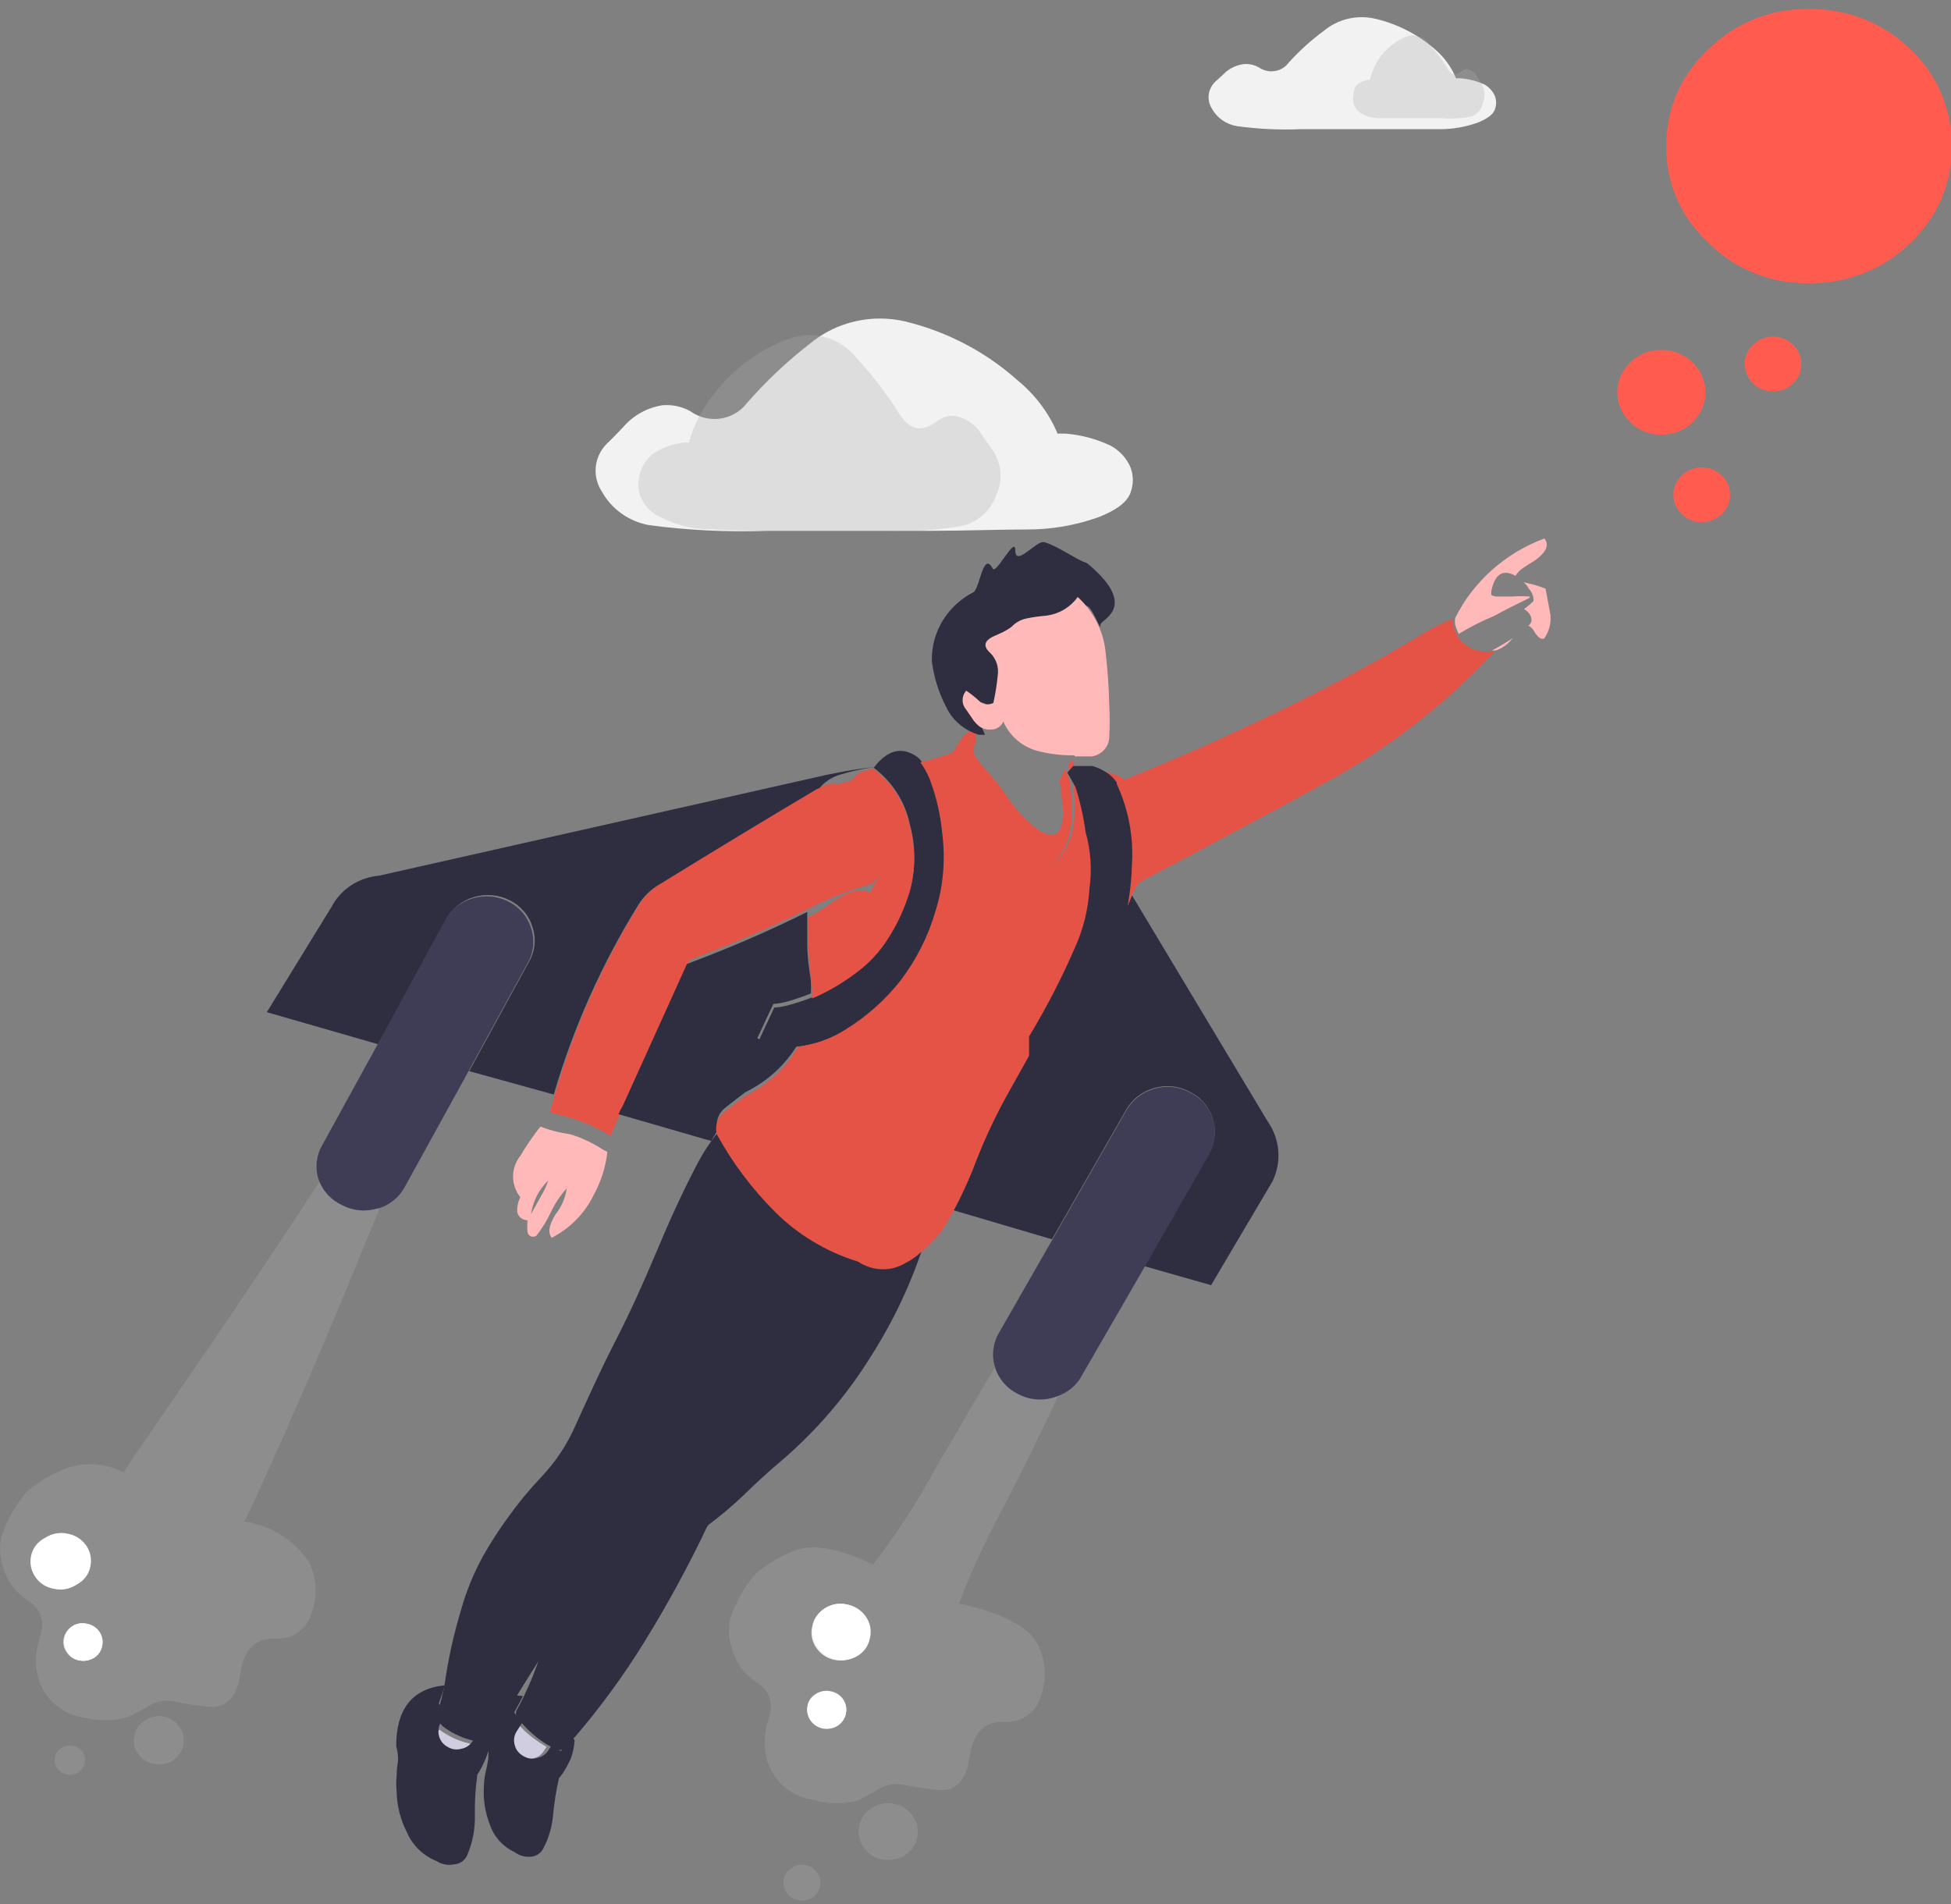 <svg width="125" height="122" viewBox="0 0 125 122" fill="none" xmlns="http://www.w3.org/2000/svg"><rect x="0" y="0" width="125" height="122" fill="#808080" stroke="none"/><g clip-path="url(#clip0_845_3714)"><path fill-rule="evenodd" clip-rule="evenodd" d="M39.117 72.777C38.219 72.228 37.243 71.809 36.219 71.531L35.234 71.293C35.336 70.901 35.452 70.496 35.568 70.104C36.794 65.84 38.607 61.755 40.957 57.957C41.314 57.383 41.812 56.902 42.406 56.557C45.719 54.514 49.046 52.503 52.388 50.526L52.605 50.428C52.965 50.223 53.394 50.163 53.798 50.263C54.203 50.363 54.55 50.613 54.764 50.959C55.057 51.31 55.319 51.685 55.546 52.079C55.836 52.541 56.069 53.034 56.242 53.548C56.242 53.688 56.328 54.122 56.502 54.85C56.577 55.174 56.557 55.512 56.444 55.826C56.332 56.14 56.131 56.417 55.865 56.627C54.602 56.986 53.375 57.455 52.2 58.026L51.866 58.194C49.364 59.43 46.796 60.537 44.173 61.511L40.059 70.621C39.951 70.793 39.854 70.97 39.769 71.153V71.265C39.668 71.489 39.581 71.727 39.479 71.951L39.117 72.777Z" fill="#E55347"/><path fill-rule="evenodd" clip-rule="evenodd" d="M62.297 46.761H62.515C62.53 46.891 62.53 47.022 62.515 47.153C62.529 47.32 62.529 47.489 62.515 47.656C62.283 47.866 62.297 48.16 62.515 48.496C62.732 48.832 62.848 48.958 63.138 49.308L63.355 49.546C63.688 49.895 64.181 50.525 64.804 51.435C65.324 52.18 65.988 52.822 66.76 53.324C67.281 53.59 67.658 53.548 67.89 53.212C68.042 52.847 68.126 52.458 68.136 52.065L67.948 50.427V50.343C67.93 50.248 67.906 50.155 67.875 50.063L68.266 49.238L68.527 50.021C68.651 50.832 68.694 51.652 68.657 52.471C68.65 52.531 68.65 52.592 68.657 52.652C68.588 53.527 68.278 54.367 67.759 55.087C67.078 55.983 66.224 55.969 65.195 55.087C64.953 54.898 64.734 54.682 64.543 54.444C63.442 53.212 62.66 52.261 62.181 51.645C61.656 50.929 61.282 50.121 61.08 49.266C61.009 48.953 60.98 48.634 60.993 48.314C61.225 47.908 61.414 47.614 61.544 47.432C61.72 47.141 61.983 46.907 62.297 46.761Z" fill="#E55347"/><path fill-rule="evenodd" clip-rule="evenodd" d="M35.017 111.933L34.858 112.171C34.779 112.305 34.67 112.42 34.54 112.51C34.41 112.599 34.261 112.66 34.104 112.689C33.955 112.729 33.799 112.738 33.646 112.713C33.494 112.689 33.348 112.633 33.221 112.549C33.084 112.473 32.966 112.37 32.873 112.247C32.781 112.124 32.717 111.984 32.684 111.835C32.647 111.686 32.64 111.531 32.665 111.38C32.69 111.229 32.745 111.083 32.829 110.953L33.163 110.436C33.453 110.77 33.779 111.075 34.133 111.345C34.416 111.557 34.711 111.753 35.017 111.933Z" fill="#D0CDE1"/><path fill-rule="evenodd" clip-rule="evenodd" d="M28.15 110.827C28.799 111.312 29.559 111.638 30.366 111.779L29.816 112.618C29.732 112.749 29.622 112.861 29.493 112.95C29.363 113.039 29.217 113.102 29.062 113.136C28.912 113.17 28.756 113.174 28.604 113.148C28.452 113.121 28.307 113.065 28.178 112.982C28.042 112.907 27.924 112.804 27.831 112.681C27.739 112.558 27.675 112.417 27.642 112.269C27.605 112.12 27.599 111.965 27.624 111.814C27.649 111.662 27.704 111.517 27.787 111.387L28.15 110.827Z" fill="#D0CDE1"/><path fill-rule="evenodd" clip-rule="evenodd" d="M72.946 56.558C73.31 56.028 73.552 55.429 73.657 54.802C73.762 54.174 73.727 53.532 73.554 52.919C73.4 51.794 72.847 50.756 71.99 49.98C77.242 47.878 82.365 45.486 87.332 42.815C88.564 42.157 89.781 41.416 90.969 40.73C91.634 40.294 92.349 39.933 93.098 39.652C93.086 39.783 93.086 39.914 93.098 40.044C93.156 40.267 93.239 40.483 93.345 40.688C93.548 41.047 93.858 41.34 94.235 41.527C94.612 41.714 95.039 41.788 95.46 41.737H95.764C92.661 45.088 89.01 47.925 84.956 50.134C81.412 52.065 77.848 53.978 74.264 55.872L72.946 56.558Z" fill="#E55347"/><path opacity="0.3" fill-rule="evenodd" clip-rule="evenodd" d="M63.746 87.583C63.853 87.95 64.037 88.292 64.286 88.588C64.535 88.884 64.844 89.128 65.195 89.304C65.538 89.495 65.918 89.616 66.312 89.659C66.706 89.703 67.105 89.668 67.484 89.556L67.802 89.444C66.643 91.907 65.552 94.132 64.528 96.12C63.351 98.259 62.32 100.47 61.442 102.739C64.253 103.369 65.933 104.25 66.484 105.37C66.749 105.888 66.903 106.453 66.935 107.031C66.968 107.608 66.878 108.186 66.672 108.729C66.531 109.229 66.21 109.664 65.766 109.956C65.323 110.248 64.787 110.379 64.253 110.324C63.05 110.324 62.34 111.024 62.123 112.563C61.906 114.102 61.225 114.816 60.081 114.69C59.31 114.625 58.545 114.508 57.791 114.34C57.503 114.295 57.208 114.306 56.924 114.374C56.641 114.441 56.374 114.563 56.14 114.732L55.053 115.334C54.108 115.608 53.101 115.608 52.156 115.334C51.359 115.228 50.62 114.869 50.057 114.315C49.493 113.76 49.136 113.041 49.041 112.269C48.972 111.709 48.997 111.142 49.113 110.59C49.268 110.039 49.355 109.717 49.374 109.624C49.427 109.259 49.364 108.887 49.194 108.557C49.023 108.227 48.752 107.955 48.418 107.777C48.117 107.538 47.831 107.281 47.563 107.007C47.229 106.53 46.984 105.999 46.839 105.44C46.585 104.562 46.694 103.624 47.143 102.823C47.472 102.085 47.917 101.401 48.461 100.794C49.16 100.208 49.953 99.736 50.808 99.394C51.938 98.891 53.706 99.17 55.937 100.248C57.474 98.255 58.84 96.144 60.023 93.936C61.167 92.019 62.384 89.892 63.746 87.583Z" fill="#AAACAE"/><path opacity="0.3" fill-rule="evenodd" clip-rule="evenodd" d="M20.5 75.688C20.764 76.356 21.282 76.902 21.949 77.213C22.297 77.399 22.682 77.513 23.078 77.55C23.474 77.586 23.874 77.543 24.253 77.423H24.325C24.108 77.969 23.876 78.556 23.615 79.158C21.683 83.888 19.94 88.012 18.385 91.529C16.83 95.046 15.917 97.034 15.647 97.491C16.48 97.611 17.277 97.9 17.986 98.339C18.695 98.778 19.3 99.357 19.761 100.038C20.031 100.555 20.187 101.12 20.219 101.698C20.251 102.276 20.16 102.854 19.95 103.396C19.808 103.899 19.485 104.336 19.038 104.629C18.592 104.921 18.052 105.05 17.516 104.992C16.328 104.992 15.618 105.691 15.401 107.231C15.183 108.77 14.502 109.47 13.372 109.358C12.596 109.291 11.826 109.17 11.069 108.994C10.482 108.91 9.884 109.05 9.403 109.386C8.707 109.778 8.331 109.974 8.287 109.988C7.374 110.282 6.392 110.311 5.462 110.072C4.663 109.97 3.922 109.613 3.358 109.058C2.793 108.503 2.437 107.78 2.347 107.007C2.277 106.451 2.306 105.888 2.434 105.342C2.579 104.796 2.666 104.474 2.68 104.376C2.736 104.011 2.674 103.638 2.503 103.307C2.332 102.977 2.06 102.705 1.724 102.529C1.424 102.293 1.143 102.036 0.884 101.759C0.528 101.29 0.272 100.757 0.131 100.192C-0.111 99.312 0.003 98.376 0.449 97.575C0.783 96.835 1.227 96.147 1.768 95.532C2.468 94.947 3.26 94.475 4.115 94.132C4.724 93.894 5.381 93.789 6.037 93.826C6.693 93.862 7.333 94.038 7.91 94.342C8.017 94.146 9.171 92.453 11.373 89.262C13.575 86.071 16.154 82.251 19.109 77.801C19.602 77.017 20.051 76.331 20.5 75.688Z" fill="#AAACAE"/><path fill-rule="evenodd" clip-rule="evenodd" d="M4.897 101.535C5.105 101.413 5.283 101.248 5.418 101.052C5.554 100.856 5.643 100.634 5.679 100.401C5.725 100.174 5.725 99.939 5.677 99.711C5.629 99.484 5.535 99.267 5.4 99.075C5.266 98.883 5.093 98.718 4.892 98.59C4.692 98.462 4.467 98.374 4.23 98.33C3.775 98.229 3.296 98.304 2.898 98.54C2.691 98.661 2.514 98.824 2.379 99.017C2.244 99.21 2.154 99.43 2.115 99.66C2.057 99.899 2.051 100.147 2.099 100.388C2.146 100.629 2.246 100.858 2.39 101.059C2.523 101.254 2.695 101.421 2.897 101.548C3.099 101.676 3.326 101.762 3.564 101.801C4.027 101.883 4.505 101.788 4.897 101.535Z" fill="#F2F2F2"/><path fill-rule="evenodd" clip-rule="evenodd" d="M4.622 104.208C4.483 104.295 4.365 104.408 4.273 104.54C4.181 104.673 4.117 104.821 4.085 104.978C4.053 105.135 4.054 105.297 4.088 105.453C4.123 105.61 4.191 105.758 4.288 105.887C4.374 106.021 4.488 106.135 4.623 106.222C4.758 106.309 4.91 106.366 5.071 106.391C5.4 106.458 5.743 106.398 6.027 106.223C6.166 106.135 6.284 106.02 6.374 105.885C6.463 105.75 6.523 105.598 6.548 105.44C6.58 105.284 6.579 105.124 6.545 104.969C6.512 104.814 6.446 104.667 6.353 104.537C6.26 104.407 6.141 104.295 6.003 104.21C5.865 104.125 5.71 104.067 5.549 104.04C5.391 104.004 5.226 104 5.067 104.029C4.907 104.058 4.755 104.119 4.622 104.208Z" fill="#F2F2F2"/><path opacity="0.3" fill-rule="evenodd" clip-rule="evenodd" d="M4.665 111.863C4.916 111.912 5.139 112.053 5.288 112.255C5.428 112.461 5.48 112.712 5.433 112.954C5.41 113.077 5.363 113.193 5.292 113.298C5.222 113.402 5.131 113.491 5.024 113.56C4.917 113.63 4.797 113.677 4.67 113.701C4.544 113.724 4.414 113.722 4.288 113.696C4.037 113.646 3.814 113.506 3.665 113.304C3.521 113.098 3.468 112.845 3.517 112.601C3.566 112.357 3.713 112.142 3.926 112.003C4.145 111.866 4.409 111.816 4.665 111.863Z" fill="#AAACAE"/><path opacity="0.3" fill-rule="evenodd" clip-rule="evenodd" d="M11.503 110.66C11.628 110.822 11.714 111.009 11.757 111.207C11.799 111.406 11.797 111.61 11.75 111.807C11.664 112.211 11.42 112.567 11.069 112.801C10.899 112.919 10.705 113 10.5 113.038C10.295 113.077 10.084 113.072 9.881 113.025C9.673 112.99 9.475 112.915 9.299 112.804C9.122 112.694 8.97 112.55 8.852 112.381C8.726 112.217 8.638 112.027 8.595 111.827C8.553 111.626 8.556 111.419 8.606 111.22C8.639 111.018 8.717 110.826 8.834 110.657C8.952 110.488 9.106 110.345 9.287 110.24C9.459 110.121 9.654 110.037 9.861 109.993C10.068 109.95 10.281 109.948 10.489 109.987C10.697 110.026 10.894 110.106 11.068 110.222C11.243 110.338 11.391 110.487 11.503 110.66Z" fill="#AAACAE"/><path fill-rule="evenodd" clip-rule="evenodd" d="M54.271 102.809C54.023 102.754 53.765 102.75 53.515 102.798C53.266 102.847 53.029 102.946 52.822 103.089C52.616 103.21 52.439 103.372 52.303 103.565C52.168 103.759 52.078 103.978 52.04 104.208C51.98 104.447 51.973 104.695 52.021 104.937C52.068 105.178 52.169 105.407 52.315 105.608C52.589 106 53.012 106.272 53.493 106.363C53.973 106.455 54.472 106.36 54.879 106.098C55.085 105.973 55.261 105.807 55.396 105.612C55.531 105.416 55.621 105.196 55.662 104.964C55.722 104.725 55.728 104.477 55.681 104.236C55.634 103.994 55.533 103.765 55.386 103.565C55.127 103.185 54.729 102.915 54.271 102.809Z" fill="#F2F2F2"/><path opacity="0.3" fill-rule="evenodd" clip-rule="evenodd" d="M50.403 121.281C50.314 121.156 50.251 121.014 50.219 120.865C50.186 120.716 50.185 120.563 50.215 120.413C50.241 120.268 50.298 120.129 50.383 120.006C50.468 119.883 50.578 119.779 50.707 119.7C50.834 119.607 50.98 119.542 51.135 119.508C51.289 119.474 51.45 119.473 51.605 119.504C51.761 119.53 51.909 119.589 52.039 119.676C52.169 119.763 52.278 119.876 52.359 120.007C52.45 120.127 52.514 120.263 52.546 120.408C52.578 120.553 52.579 120.702 52.547 120.847C52.52 120.998 52.46 121.141 52.373 121.269C52.286 121.396 52.173 121.505 52.04 121.589C51.78 121.755 51.462 121.815 51.156 121.757C51.004 121.732 50.858 121.677 50.728 121.596C50.598 121.514 50.487 121.406 50.403 121.281Z" fill="#AAACAE"/><path fill-rule="evenodd" clip-rule="evenodd" d="M51.736 109.33C51.68 109.641 51.752 109.961 51.935 110.222C52.119 110.483 52.401 110.665 52.721 110.729C53.052 110.79 53.395 110.725 53.677 110.547C53.952 110.363 54.139 110.081 54.199 109.764C54.26 109.453 54.193 109.131 54.01 108.868C53.918 108.735 53.798 108.622 53.658 108.535C53.519 108.449 53.363 108.39 53.199 108.364C53.038 108.33 52.87 108.329 52.709 108.36C52.547 108.392 52.393 108.455 52.257 108.546C52.116 108.632 51.996 108.746 51.906 108.882C51.815 109.017 51.757 109.17 51.736 109.33Z" fill="#F2F2F2"/><path opacity="0.3" fill-rule="evenodd" clip-rule="evenodd" d="M55.053 116.985C55.098 116.757 55.191 116.54 55.325 116.347C55.46 116.155 55.633 115.991 55.836 115.865C56.043 115.722 56.279 115.623 56.529 115.575C56.779 115.526 57.036 115.53 57.285 115.585C57.525 115.628 57.754 115.717 57.958 115.847C58.162 115.977 58.337 116.145 58.472 116.341C58.621 116.541 58.723 116.769 58.773 117.011C58.823 117.252 58.819 117.501 58.762 117.74C58.716 117.97 58.623 118.189 58.489 118.383C58.355 118.578 58.182 118.745 57.98 118.874C57.769 119.009 57.532 119.103 57.283 119.148C57.035 119.194 56.779 119.191 56.531 119.14C56.054 119.051 55.633 118.784 55.358 118.398C55.207 118.196 55.103 117.966 55.05 117.723C54.998 117.479 54.999 117.228 55.053 116.985Z" fill="#AAACAE"/><path fill-rule="evenodd" clip-rule="evenodd" d="M107.209 31.703C107.208 31.472 107.256 31.244 107.351 31.032C107.445 30.82 107.585 30.629 107.76 30.472C107.921 30.305 108.116 30.172 108.333 30.083C108.55 29.994 108.784 29.95 109.02 29.954C109.261 29.949 109.499 29.993 109.721 30.082C109.943 30.171 110.144 30.304 110.31 30.472C110.483 30.63 110.62 30.821 110.712 31.033C110.805 31.245 110.85 31.473 110.846 31.703C110.849 31.935 110.803 32.165 110.711 32.379C110.618 32.593 110.482 32.787 110.31 32.949C110.141 33.112 109.94 33.241 109.718 33.327C109.497 33.414 109.259 33.456 109.02 33.453C108.786 33.456 108.553 33.413 108.336 33.326C108.12 33.239 107.923 33.111 107.76 32.949C107.586 32.788 107.447 32.594 107.353 32.38C107.258 32.166 107.209 31.936 107.209 31.703ZM106.442 22.425C106.813 22.421 107.182 22.49 107.525 22.627C107.869 22.764 108.18 22.967 108.441 23.223C108.703 23.474 108.911 23.772 109.053 24.101C109.194 24.43 109.267 24.783 109.267 25.14C109.267 25.496 109.194 25.849 109.053 26.178C108.911 26.507 108.703 26.806 108.441 27.057C108.18 27.313 107.869 27.515 107.525 27.652C107.182 27.79 106.813 27.858 106.442 27.855C106.072 27.86 105.705 27.793 105.363 27.655C105.022 27.518 104.713 27.314 104.457 27.057C104.191 26.808 103.98 26.51 103.836 26.181C103.692 25.851 103.618 25.497 103.618 25.14C103.618 24.782 103.692 24.428 103.836 24.099C103.98 23.77 104.191 23.472 104.457 23.223C104.718 22.96 105.034 22.753 105.383 22.616C105.733 22.478 106.108 22.413 106.485 22.425H106.442ZM113.598 21.571C113.839 21.571 114.078 21.618 114.3 21.709C114.521 21.801 114.721 21.935 114.888 22.103C115.058 22.263 115.192 22.454 115.282 22.666C115.371 22.878 115.415 23.106 115.409 23.334C115.409 23.799 115.219 24.243 114.879 24.572C114.539 24.899 114.079 25.084 113.598 25.084C113.119 25.08 112.661 24.895 112.322 24.567C111.983 24.24 111.791 23.797 111.788 23.334C111.781 23.104 111.826 22.875 111.918 22.663C112.011 22.451 112.149 22.26 112.324 22.103C112.486 21.934 112.684 21.799 112.903 21.708C113.123 21.616 113.359 21.57 113.598 21.571ZM115.902 0.58C117.108 0.562 118.305 0.781 119.421 1.224C120.536 1.667 121.547 2.323 122.393 3.155C123.248 3.962 123.924 4.93 124.38 5.998C124.836 7.066 125.062 8.213 125.044 9.368C125.067 10.522 124.843 11.668 124.387 12.735C123.931 13.801 123.252 14.766 122.393 15.568C121.547 16.399 120.536 17.056 119.421 17.498C118.305 17.941 117.108 18.16 115.902 18.143C114.704 18.165 113.514 17.948 112.407 17.505C111.3 17.061 110.3 16.402 109.469 15.568C108.6 14.771 107.91 13.808 107.444 12.742C106.978 11.675 106.745 10.526 106.76 9.368C106.743 8.208 106.975 7.057 107.441 5.987C107.907 4.918 108.598 3.953 109.469 3.155C110.3 2.32 111.3 1.661 112.407 1.218C113.514 0.775 114.704 0.557 115.902 0.58Z" fill="#FF5C4F"/><path fill-rule="evenodd" clip-rule="evenodd" d="M73.323 81.132L77.437 73.953C77.634 73.618 77.76 73.249 77.808 72.867C77.855 72.485 77.823 72.097 77.712 71.728C77.609 71.355 77.426 71.008 77.177 70.707C76.928 70.406 76.617 70.158 76.263 69.978C75.921 69.785 75.541 69.662 75.148 69.616C74.754 69.57 74.355 69.603 73.975 69.712C73.589 69.815 73.228 69.993 72.915 70.233C72.601 70.473 72.341 70.772 72.149 71.112L67.397 79.41L61.095 77.549C61.515 76.78 61.906 75.926 62.312 74.96C62.907 73.351 63.619 71.785 64.442 70.272L66.528 66.536L66.991 65.724V65.808C68.063 65.165 68.942 64.263 69.541 63.191C69.984 62.366 70.362 61.51 70.671 60.63L71.294 59.692C71.792 58.964 72.205 58.185 72.526 57.369L81.218 71.853C81.611 72.414 81.846 73.064 81.899 73.739C81.953 74.414 81.823 75.09 81.523 75.702L77.596 82.349L73.323 81.132ZM33.452 110.394L33.119 110.912C33.032 111.041 32.974 111.186 32.949 111.338C32.924 111.49 32.933 111.645 32.974 111.794C33.006 111.942 33.071 112.083 33.163 112.206C33.256 112.329 33.374 112.432 33.51 112.507C33.638 112.592 33.783 112.648 33.936 112.672C34.089 112.696 34.245 112.688 34.394 112.647C34.551 112.619 34.7 112.558 34.83 112.468C34.96 112.379 35.068 112.263 35.147 112.129L35.307 111.891L35.93 112.199L36.712 111.29L36.813 111.542C36.785 111.933 36.702 112.319 36.567 112.689C36.471 112.904 36.355 113.128 36.219 113.361C36.104 113.565 35.968 113.757 35.814 113.935C35.638 114.705 35.512 115.486 35.437 116.272C35.377 117.054 35.15 117.817 34.771 118.511C34.687 118.651 34.567 118.767 34.422 118.848C34.277 118.929 34.112 118.972 33.945 118.973C33.595 118.991 33.25 118.887 32.974 118.679C32.591 118.499 32.251 118.244 31.974 117.931C31.697 117.618 31.49 117.253 31.366 116.859C31.07 116.086 30.947 115.261 31.004 114.438C31.01 114.152 31.044 113.866 31.105 113.585C31.182 113.299 31.24 113.01 31.279 112.717C31.3 112.517 31.3 112.315 31.279 112.115C31.286 112.152 31.286 112.19 31.279 112.227C31.201 112.492 31.099 112.749 30.975 112.997C30.869 113.242 30.738 113.477 30.584 113.697C30.463 114.564 30.41 115.439 30.424 116.314C30.449 117.191 30.281 118.064 29.932 118.875C29.861 119.04 29.743 119.184 29.592 119.288C29.441 119.392 29.262 119.452 29.077 119.462C28.888 119.5 28.694 119.501 28.505 119.465C28.316 119.429 28.136 119.357 27.976 119.253C27.117 118.908 26.435 118.248 26.078 117.419C25.654 116.597 25.426 115.693 25.412 114.774C25.376 114.458 25.376 114.139 25.412 113.823C25.412 113.263 25.499 112.927 25.499 112.829C25.515 112.512 25.476 112.195 25.383 111.891C25.383 109.498 26.411 108.197 28.497 107.987C28.392 108.371 28.266 108.749 28.121 109.121C28.121 109.205 28.193 109.275 28.222 109.317C28.341 109.479 28.477 109.629 28.628 109.764L28.266 110.324C28.183 110.455 28.127 110.6 28.102 110.751C28.077 110.902 28.084 111.057 28.121 111.206C28.153 111.355 28.218 111.495 28.31 111.618C28.402 111.741 28.52 111.844 28.657 111.919C28.785 112.004 28.93 112.06 29.083 112.084C29.235 112.108 29.392 112.1 29.541 112.059C29.698 112.031 29.846 111.97 29.976 111.881C30.106 111.791 30.215 111.676 30.294 111.542L30.845 110.716L31.511 110.842C31.946 110.086 32.395 109.331 32.844 108.589C33.063 108.635 33.286 108.663 33.51 108.673C33.322 109.051 33.134 109.386 32.945 109.722C33.102 109.955 33.271 110.179 33.452 110.394ZM45.578 73.113L39.624 71.392C39.701 71.208 39.793 71.03 39.899 70.86L44.014 61.764C46.643 60.788 49.216 59.677 51.721 58.433C51.721 59.133 51.721 59.804 51.721 60.448C51.721 61.288 51.837 62.071 51.953 62.827C51.952 62.85 51.952 62.874 51.953 62.897C51.968 63.149 51.968 63.401 51.953 63.653C51.48 63.847 50.997 64.015 50.504 64.157C50.194 64.248 49.873 64.305 49.548 64.325L48.52 66.522C48.861 66.718 49.252 66.819 49.65 66.816C50.131 66.867 50.617 66.867 51.098 66.816V66.942C50.306 68.251 49.139 69.31 47.737 69.992L46.419 71.014C46.217 71.184 46.069 71.405 45.989 71.652C45.91 71.899 45.903 72.163 45.97 72.413L45.578 73.113ZM30.062 68.635L33.887 61.638C34.082 61.302 34.203 60.931 34.243 60.548C34.283 60.166 34.24 59.779 34.119 59.413C34.011 59.045 33.828 58.703 33.578 58.407C33.329 58.111 33.02 57.868 32.67 57.691C32.319 57.511 31.935 57.399 31.539 57.363C31.144 57.326 30.745 57.366 30.365 57.479C29.985 57.592 29.632 57.777 29.327 58.022C29.021 58.267 28.769 58.569 28.584 58.909L24.238 66.913L17.096 64.856L21.239 58.111C21.529 57.556 21.96 57.081 22.492 56.73C23.025 56.38 23.64 56.167 24.282 56.11L52.982 49.644C54.039 49.42 55.068 49.253 56.039 49.141C55.488 49.225 55.01 49.323 54.59 49.42L53.895 49.616C53.352 49.757 52.87 50.061 52.518 50.484L52.301 50.582C48.954 52.569 45.636 54.584 42.319 56.628C41.718 56.965 41.219 57.447 40.87 58.027C38.53 61.816 36.718 65.886 35.481 70.132L30.062 68.635Z" fill="#2F2E41"/><path fill-rule="evenodd" clip-rule="evenodd" d="M67.788 89.444L67.469 89.556C67.092 89.666 66.696 89.7 66.305 89.656C65.914 89.613 65.536 89.493 65.195 89.304C64.845 89.128 64.535 88.884 64.286 88.588C64.037 88.292 63.853 87.95 63.746 87.583C63.633 87.216 63.599 86.83 63.646 86.45C63.694 86.07 63.821 85.703 64.021 85.372L67.412 79.452L72.163 71.154C72.355 70.814 72.615 70.515 72.929 70.275C73.243 70.034 73.603 69.857 73.989 69.754C74.369 69.645 74.768 69.612 75.162 69.658C75.556 69.704 75.936 69.827 76.278 70.02C76.631 70.2 76.942 70.448 77.191 70.749C77.441 71.05 77.623 71.397 77.727 71.769C77.837 72.139 77.869 72.527 77.822 72.909C77.775 73.291 77.649 73.66 77.451 73.995L73.337 81.174L69.295 88.171C68.975 88.762 68.437 89.216 67.788 89.444Z" fill="#3F3D56"/><path fill-rule="evenodd" clip-rule="evenodd" d="M52.04 63.904L52.316 63.792C53.243 63.366 54.118 62.841 54.923 62.225C55.686 61.654 56.338 60.958 56.85 60.168C57.485 59.2 57.972 58.149 58.299 57.047C58.673 55.671 58.673 54.225 58.299 52.849C58.006 51.401 57.183 50.105 55.981 49.196C56.836 48.063 57.763 47.797 58.763 48.496C58.881 48.588 58.983 48.696 59.067 48.818C59.3 49.136 59.495 49.479 59.646 49.84C60.085 50.984 60.362 52.179 60.472 53.394C60.69 55.076 60.537 56.784 60.023 58.404C59.562 59.974 58.816 61.453 57.821 62.771C56.846 64.019 55.649 65.09 54.286 65.933C53.347 66.537 52.276 66.92 51.157 67.053C50.675 67.104 50.189 67.104 49.708 67.053C49.31 67.057 48.919 66.955 48.578 66.759L49.606 64.562C49.931 64.542 50.252 64.486 50.562 64.394C51.064 64.258 51.558 64.095 52.04 63.904Z" fill="#2F2E41"/><path fill-rule="evenodd" clip-rule="evenodd" d="M45.578 73.112L45.926 72.637C46.917 74.447 48.165 76.115 49.635 77.591C51.131 79.094 52.994 80.21 55.053 80.837C55.234 80.957 55.429 81.056 55.633 81.131C55.174 81.332 54.685 81.46 54.184 81.509C53.663 81.509 53.141 81.579 52.605 81.579C51.147 83.688 49.664 85.791 48.157 87.891C46.973 89.54 45.889 91.255 44.912 93.027C44.573 93.673 44.075 94.231 43.463 94.65C42.4 95.368 41.428 96.204 40.566 97.141C39.957 97.841 39.32 98.54 38.668 99.156C37.932 99.895 37.343 100.759 36.929 101.703C36.322 103.194 35.6 104.64 34.771 106.027L34.553 106.349C33.901 107.385 33.249 108.42 32.627 109.47C32.177 110.212 31.728 110.967 31.294 111.723L30.627 111.597C29.82 111.457 29.059 111.13 28.411 110.646C28.26 110.514 28.129 110.363 28.019 110.198C28.019 110.198 28.019 110.086 27.918 110.002C28.058 109.63 28.179 109.252 28.28 108.868C28.367 108.532 28.439 108.196 28.497 107.861C28.722 106.285 29.066 104.728 29.526 103.2C29.867 101.97 30.353 100.782 30.975 99.66C31.439 98.846 31.946 98.057 32.496 97.295C33.163 96.362 33.893 95.474 34.684 94.636C35.58 93.691 36.304 92.608 36.828 91.431C37.668 89.584 38.494 87.751 39.421 85.945C40.348 84.14 41.203 82.251 42 80.348C42.797 78.444 43.681 76.457 44.68 74.568C44.942 74.062 45.243 73.576 45.578 73.112Z" fill="#2F2E41"/><path fill-rule="evenodd" clip-rule="evenodd" d="M62.819 46.412L63.109 47.084H62.935H62.732C62.267 46.949 61.837 46.72 61.472 46.411C61.107 46.102 60.815 45.72 60.617 45.292C60.14 44.375 59.831 43.386 59.704 42.367V42.283C59.694 41.394 59.938 40.519 60.408 39.754C60.878 38.989 61.557 38.363 62.37 37.945C62.775 37.707 62.993 35.258 63.601 36.434C63.819 36.84 65.05 34.293 65.05 35.258C65.05 36.224 66.05 35.048 66.673 34.768C66.725 34.747 66.782 34.736 66.839 34.736C66.896 34.736 66.953 34.747 67.006 34.768C67.889 35.062 69.049 35.902 69.512 36.028C69.587 36.051 69.656 36.089 69.715 36.14C73.163 39.037 70.28 39.764 70.512 40.072C70.512 40.534 69.889 38.505 69.483 38.855C69.222 39.128 68.903 39.344 68.548 39.489C68.194 39.634 67.811 39.704 67.426 39.694C67.032 39.727 66.64 39.783 66.252 39.862C65.869 39.94 65.52 40.131 65.253 40.408C65.093 40.545 64.912 40.659 64.717 40.744L64.036 41.066C63.543 41.336 63.471 41.644 63.819 41.989C64.041 42.183 64.209 42.429 64.305 42.704C64.402 42.978 64.424 43.272 64.369 43.557C64.332 44.026 64.269 44.493 64.181 44.956C64.167 45.023 64.139 45.087 64.1 45.143C64.06 45.2 64.008 45.248 63.949 45.284C63.889 45.321 63.823 45.345 63.753 45.356C63.683 45.367 63.612 45.365 63.543 45.348C63.411 45.299 63.288 45.228 63.181 45.138C63.092 45.061 62.977 45.017 62.857 45.013C62.737 45.01 62.62 45.047 62.526 45.12C62.433 45.192 62.368 45.294 62.345 45.407C62.322 45.521 62.341 45.639 62.399 45.74L62.877 46.426C62.859 46.417 62.839 46.413 62.819 46.412ZM36.741 111.36L36.219 111.975C36.139 112.057 36.034 112.111 35.919 112.132C35.805 112.152 35.687 112.136 35.582 112.087L35.336 111.947C35.027 111.777 34.731 111.586 34.452 111.374C34.101 111.099 33.776 110.795 33.481 110.464L33.133 110.03C33.081 109.956 33.053 109.868 33.053 109.778C33.053 109.688 33.081 109.601 33.133 109.526C33.264 109.275 33.409 109.023 33.539 108.743C33.982 107.838 34.355 106.902 34.655 105.944L34.771 105.538L34.988 105.216C35.858 103.827 36.618 102.377 37.263 100.878C37.705 99.922 38.335 99.057 39.117 98.331C39.769 97.687 40.406 97.016 41.015 96.316C41.837 95.391 42.765 94.56 43.782 93.839C44.399 93.424 44.897 92.866 45.231 92.215C46.209 90.447 47.288 88.733 48.462 87.079C49.91 85.046 51.359 83.012 52.808 80.978C52.853 80.913 52.913 80.859 52.983 80.82C53.054 80.781 53.133 80.758 53.214 80.754C53.653 80.775 54.093 80.775 54.532 80.754C54.969 80.716 55.399 80.617 55.807 80.46C55.861 80.436 55.921 80.424 55.981 80.424C56.041 80.424 56.1 80.436 56.154 80.46C56.523 80.576 56.912 80.615 57.297 80.573C57.681 80.532 58.053 80.413 58.386 80.222C58.674 80.078 58.946 79.904 59.197 79.704C58.382 82.229 57.243 84.646 55.807 86.897C54.271 89.377 52.357 91.618 50.128 93.545C49.244 94.287 48.418 95.042 47.636 95.812C46.942 96.475 46.206 97.097 45.434 97.673C45.373 97.724 45.324 97.786 45.289 97.855C44.097 100.362 42.767 102.805 41.305 105.174C39.968 107.347 38.457 109.416 36.784 111.36H36.741Z" fill="#2F2E41"/><path fill-rule="evenodd" clip-rule="evenodd" d="M68.846 48.398C68.104 48.41 67.364 48.33 66.644 48.16C66.118 48.045 65.63 47.809 65.219 47.473C64.808 47.137 64.487 46.71 64.282 46.229C64.22 46.384 64.11 46.516 63.968 46.609C63.825 46.702 63.657 46.75 63.485 46.747C63.209 46.768 62.935 46.688 62.717 46.523C62.593 46.419 62.481 46.301 62.384 46.173L61.906 45.474C61.756 45.304 61.674 45.088 61.674 44.865C61.674 44.642 61.756 44.426 61.906 44.256C62.194 44.449 62.466 44.664 62.717 44.9C62.834 45.019 62.988 45.097 63.156 45.123C63.324 45.148 63.496 45.119 63.645 45.04C63.772 44.472 63.864 43.897 63.92 43.318C63.97 43.032 63.944 42.739 63.846 42.465C63.747 42.191 63.578 41.945 63.355 41.751C63.007 41.387 63.08 41.079 63.572 40.813L64.253 40.505C64.446 40.409 64.63 40.297 64.803 40.17C65.062 39.89 65.408 39.698 65.789 39.624C66.176 39.545 66.568 39.489 66.962 39.456C67.379 39.413 67.782 39.283 68.142 39.076C68.502 38.868 68.812 38.587 69.048 38.252C70.054 39.171 70.686 40.407 70.83 41.737C70.961 42.941 71.048 44.018 71.062 44.998C71.108 45.781 71.108 46.566 71.062 47.349C71.03 47.628 70.903 47.889 70.702 48.092C70.5 48.294 70.234 48.427 69.947 48.468H68.846V48.398ZM93.475 40.645C93.369 40.44 93.286 40.224 93.228 40.002C93.216 39.871 93.216 39.74 93.228 39.61C94.391 37.264 96.439 35.437 98.951 34.502C99.27 34.922 99.082 35.37 98.357 35.901C97.951 36.153 97.662 36.335 97.488 36.461C97.332 36.583 97.2 36.729 97.097 36.895C96.285 36.447 95.764 36.783 95.546 37.889C95.546 38.042 95.546 38.127 95.546 38.127C95.641 38.175 95.744 38.209 95.851 38.224H96.865C97.246 38.192 97.629 38.192 98.009 38.224V38.308C97.213 38.686 96.445 39.078 95.691 39.484C94.901 39.809 94.14 40.198 93.417 40.645H93.475ZM97.951 40.072C98.034 39.995 98.094 39.898 98.125 39.792C98.125 39.512 98.024 39.26 97.647 39.022C97.801 38.917 97.947 38.8 98.082 38.672L98.256 38.504C98.26 38.215 98.151 37.936 97.951 37.721C97.864 37.565 97.752 37.423 97.618 37.301L97.995 37.399C98.347 37.476 98.691 37.584 99.023 37.721L99.328 39.344C99.399 39.895 99.26 40.452 98.937 40.911C98.734 40.995 98.531 40.841 98.299 40.464C98.211 40.294 98.069 40.157 97.894 40.072H97.951ZM95.894 41.681H95.59C95.865 41.541 96.169 41.359 96.517 41.149L96.952 40.869C96.911 40.895 96.876 40.928 96.85 40.967C96.591 41.295 96.239 41.543 95.836 41.681H95.894ZM34.626 72.189C35.24 72.427 35.882 72.591 36.538 72.679C37.278 72.909 37.98 73.239 38.624 73.658L38.914 73.812C38.803 74.792 38.498 75.742 38.016 76.611C37.449 77.764 36.515 78.71 35.35 79.312C35.089 78.99 35.162 78.486 35.611 77.787C35.988 77.31 36.228 76.745 36.306 76.149C35.893 76.607 35.551 77.121 35.292 77.675C35.038 78.216 34.723 78.727 34.35 79.2C34.046 79.312 33.872 79.2 33.8 78.962C33.772 78.706 33.772 78.448 33.8 78.192C33.636 78.19 33.478 78.131 33.356 78.026C33.233 77.92 33.154 77.776 33.133 77.619C33.126 77.304 33.195 76.993 33.336 76.709C33.034 76.33 32.871 75.865 32.871 75.387C32.871 74.908 33.034 74.443 33.336 74.064C33.62 73.583 33.93 73.115 34.263 72.665C34.408 72.455 34.524 72.315 34.626 72.189ZM35.133 75.632C34.833 75.922 34.583 76.258 34.394 76.625C34.212 76.998 34.085 77.394 34.017 77.801C34.292 77.297 34.524 76.905 34.669 76.625C34.86 76.311 35.015 75.978 35.133 75.632Z" fill="#FFB9B9"/><path fill-rule="evenodd" clip-rule="evenodd" d="M72.525 57.368C72.205 58.184 71.792 58.963 71.294 59.691L70.671 60.629C70.801 60.237 70.903 59.859 71.004 59.468C71.352 57.885 71.537 56.272 71.555 54.654C71.627 52.932 71.402 51.21 70.888 49.56V49.462L71.613 49.685C71.769 49.767 71.915 49.866 72.047 49.979C72.905 50.755 73.457 51.794 73.612 52.918C73.785 53.532 73.82 54.173 73.715 54.801C73.61 55.428 73.367 56.027 73.004 56.557L72.728 56.893C72.671 57.055 72.603 57.214 72.525 57.368ZM66.991 65.765L66.528 66.577L64.441 70.313C63.613 71.83 62.896 73.401 62.297 75.015C61.892 75.981 61.5 76.835 61.08 77.604C60.834 78.066 60.573 78.514 60.312 78.906C59.847 79.465 59.328 79.981 58.762 80.445C58.511 80.645 58.239 80.819 57.951 80.963C57.591 81.171 57.187 81.294 56.769 81.323C56.351 81.352 55.932 81.286 55.546 81.131C55.341 81.055 55.147 80.957 54.966 80.837C52.943 80.21 51.111 79.109 49.635 77.632C48.165 76.156 46.917 74.489 45.926 72.678C45.86 72.428 45.867 72.164 45.946 71.917C46.025 71.67 46.174 71.449 46.375 71.279L47.694 70.257C49.095 69.575 50.263 68.516 51.055 67.207V67.081C52.174 66.948 53.245 66.564 54.184 65.961C55.547 65.117 56.744 64.046 57.719 62.798C58.715 61.48 59.46 60.002 59.921 58.432C60.435 56.811 60.588 55.104 60.37 53.422C60.261 52.207 59.983 51.011 59.544 49.867C59.393 49.507 59.198 49.164 58.965 48.846C59.718 48.678 60.454 48.448 61.167 48.16C61.154 48.48 61.183 48.8 61.254 49.112C61.455 49.967 61.83 50.776 62.355 51.491C62.833 52.149 63.615 53.1 64.717 54.29C64.911 54.52 65.13 54.731 65.368 54.919C66.397 55.857 67.252 55.885 67.933 54.919C68.454 54.201 68.764 53.359 68.831 52.484C68.824 52.424 68.824 52.363 68.831 52.303C68.868 51.484 68.824 50.664 68.701 49.853L68.44 49.07L68.657 48.622C68.831 49.084 68.947 49.392 69.019 49.56C69.354 50.475 69.629 51.41 69.845 52.358C70.081 53.553 70.139 54.773 70.019 55.983C69.968 57.312 69.739 58.629 69.338 59.901C68.976 60.993 68.194 62.938 66.991 65.779V65.765Z" fill="#E55347"/><path fill-rule="evenodd" clip-rule="evenodd" d="M55.966 49.267C57.169 50.175 57.992 51.472 58.284 52.919C58.659 54.295 58.659 55.741 58.284 57.117C57.958 58.219 57.47 59.27 56.836 60.238C56.324 61.028 55.671 61.724 54.909 62.295C54.103 62.911 53.228 63.437 52.301 63.863L52.026 63.975C52.04 63.723 52.04 63.471 52.026 63.219C52.024 63.196 52.024 63.172 52.026 63.149C51.91 62.393 51.837 61.61 51.794 60.77C51.75 59.93 51.794 59.455 51.794 58.755L52.112 58.601C53.286 58.013 54.431 56.614 55.778 57.201C56.053 56.39 56.56 56.124 56.415 55.41C56.358 54.971 56.27 54.537 56.154 54.109C55.972 53.623 55.744 53.155 55.474 52.709C55.237 52.322 54.97 51.953 54.677 51.604C54.465 51.259 54.122 51.008 53.721 50.906C53.319 50.804 52.893 50.858 52.533 51.058C52.884 50.634 53.366 50.33 53.909 50.19L54.604 49.994C54.938 49.449 55.416 49.351 55.966 49.267Z" fill="#E55347"/><path fill-rule="evenodd" clip-rule="evenodd" d="M4.622 104.208C4.756 104.119 4.907 104.058 5.067 104.029C5.227 104 5.391 104.004 5.549 104.04C5.711 104.067 5.865 104.125 6.003 104.21C6.141 104.295 6.26 104.406 6.353 104.537C6.447 104.667 6.512 104.814 6.545 104.969C6.579 105.124 6.58 105.284 6.549 105.44C6.523 105.598 6.464 105.75 6.374 105.885C6.284 106.02 6.166 106.135 6.027 106.223C5.743 106.398 5.4 106.458 5.071 106.391C4.921 106.359 4.78 106.298 4.655 106.211C4.53 106.125 4.426 106.014 4.347 105.887C4.25 105.757 4.182 105.61 4.147 105.453C4.112 105.297 4.111 105.135 4.144 104.978C4.193 104.671 4.364 104.394 4.622 104.208ZM4.897 101.535C4.688 101.675 4.452 101.771 4.202 101.817C3.952 101.863 3.696 101.857 3.448 101.801C3.21 101.762 2.983 101.676 2.781 101.548C2.579 101.421 2.407 101.254 2.275 101.059C2.13 100.858 2.03 100.629 1.983 100.388C1.936 100.147 1.941 99.899 2 99.66C2.051 99.419 2.159 99.194 2.314 98.999C2.47 98.805 2.67 98.648 2.898 98.54C3.106 98.399 3.342 98.302 3.592 98.256C3.842 98.21 4.099 98.216 4.347 98.274C4.583 98.318 4.808 98.406 5.008 98.534C5.209 98.662 5.382 98.827 5.516 99.019C5.651 99.212 5.745 99.428 5.793 99.656C5.841 99.883 5.842 100.118 5.795 100.346C5.754 100.599 5.651 100.839 5.495 101.045C5.339 101.252 5.134 101.42 4.897 101.535ZM54.271 102.809C54.511 102.853 54.739 102.942 54.943 103.072C55.147 103.202 55.322 103.369 55.459 103.564C55.606 103.765 55.706 103.994 55.754 104.235C55.801 104.477 55.795 104.725 55.734 104.964C55.694 105.195 55.604 105.416 55.469 105.611C55.334 105.807 55.158 105.972 54.952 106.097C54.746 106.224 54.516 106.31 54.275 106.35C54.034 106.39 53.788 106.384 53.55 106.332C53.311 106.28 53.086 106.183 52.887 106.047C52.687 105.91 52.518 105.737 52.388 105.538C52.241 105.337 52.141 105.108 52.093 104.867C52.046 104.625 52.052 104.377 52.112 104.138C52.151 103.908 52.241 103.689 52.376 103.495C52.511 103.302 52.688 103.139 52.895 103.019C53.098 102.897 53.325 102.815 53.561 102.779C53.797 102.743 54.039 102.753 54.271 102.809ZM51.736 109.33C51.761 109.175 51.821 109.028 51.911 108.897C52.001 108.767 52.119 108.657 52.257 108.574C52.393 108.483 52.547 108.42 52.709 108.389C52.871 108.357 53.038 108.359 53.199 108.392C53.363 108.419 53.519 108.477 53.659 108.563C53.798 108.65 53.918 108.763 54.01 108.896C54.193 109.159 54.26 109.481 54.199 109.792C54.139 110.11 53.952 110.391 53.677 110.576C53.395 110.753 53.052 110.818 52.721 110.757C52.401 110.693 52.119 110.511 51.935 110.25C51.752 109.989 51.68 109.669 51.736 109.358V109.33Z" fill="white"/><path fill-rule="evenodd" clip-rule="evenodd" d="M24.282 77.422H24.209C23.831 77.542 23.431 77.585 23.035 77.549C22.639 77.513 22.254 77.398 21.906 77.213C21.239 76.902 20.72 76.356 20.457 75.687L20.384 75.491C20.281 75.135 20.253 74.761 20.3 74.394C20.347 74.026 20.47 73.672 20.66 73.35L24.151 66.997L28.498 58.992C28.682 58.652 28.934 58.35 29.24 58.105C29.546 57.86 29.898 57.675 30.278 57.562C30.658 57.449 31.057 57.409 31.453 57.446C31.848 57.482 32.232 57.594 32.583 57.774C32.933 57.951 33.242 58.194 33.492 58.49C33.741 58.786 33.925 59.129 34.032 59.496C34.154 59.862 34.196 60.249 34.156 60.632C34.116 61.014 33.995 61.385 33.8 61.721L29.975 68.718L25.904 76.107C25.555 76.728 24.975 77.198 24.282 77.422Z" fill="#3F3D56"/><path fill-rule="evenodd" clip-rule="evenodd" d="M68.759 49.084H70.005C70.357 49.191 70.69 49.351 70.99 49.56C71.214 49.721 71.405 49.92 71.555 50.148V50.245C72.297 51.849 72.63 53.6 72.525 55.353C72.488 56.972 72.22 58.578 71.729 60.126C71.597 60.518 71.437 60.902 71.251 61.273C70.811 62.178 70.266 63.033 69.628 63.82C68.672 64.996 67.44 67.403 65.934 68.018C65.934 68.018 65.934 66.437 65.934 66.409C67.024 64.606 67.992 62.736 68.831 60.811C69.399 59.583 69.728 58.264 69.802 56.921C69.971 55.718 69.888 54.495 69.555 53.324C69.424 52.343 69.206 51.373 68.904 50.427L68.382 49.504L68.759 49.084Z" fill="#2F2E41"/><path fill-rule="evenodd" clip-rule="evenodd" d="M67.759 27.785H68.281C69.289 27.867 70.272 28.133 71.178 28.568C71.751 28.883 72.195 29.377 72.439 29.968C72.628 30.479 72.628 31.038 72.439 31.549C72.236 32.151 71.555 32.683 70.367 33.145C68.897 33.669 67.341 33.934 65.774 33.928C63.862 33.928 61.819 34.012 59.66 34.012H49.157C46.625 34.105 44.09 33.983 41.58 33.648C40.944 33.531 40.344 33.277 39.822 32.907C39.301 32.536 38.872 32.058 38.566 31.507C38.235 31.005 38.099 30.405 38.184 29.815C38.269 29.226 38.569 28.684 39.03 28.288C39.334 27.995 39.624 27.687 39.928 27.365C40.566 26.62 41.461 26.122 42.449 25.965C43.075 25.913 43.703 26.05 44.245 26.357C44.785 26.746 45.462 26.913 46.128 26.824C46.795 26.735 47.399 26.397 47.809 25.881C49.04 24.462 50.413 23.163 51.91 22.005C52.742 21.317 53.732 20.832 54.798 20.588C55.864 20.345 56.975 20.351 58.038 20.606C60.711 21.264 63.172 22.558 65.195 24.37C66.323 25.291 67.202 26.463 67.759 27.785Z" fill="#F2F2F2"/><path opacity="0.3" fill-rule="evenodd" clip-rule="evenodd" d="M45.911 25.042C47.139 23.488 48.804 22.307 50.707 21.642C51.444 21.416 52.236 21.415 52.974 21.638C53.712 21.86 54.362 22.297 54.836 22.887C55.862 24 56.783 25.199 57.589 26.47C58.255 27.547 59.037 27.729 60.008 27.015C60.173 26.875 60.366 26.77 60.576 26.707C60.786 26.645 61.007 26.625 61.225 26.652C61.581 26.731 61.916 26.881 62.208 27.093C62.5 27.305 62.743 27.575 62.92 27.883L63.514 28.737C63.835 29.159 64.034 29.657 64.09 30.178C64.146 30.7 64.057 31.226 63.833 31.704C63.681 32.163 63.418 32.58 63.065 32.921C62.712 33.262 62.28 33.516 61.805 33.663C60.13 33.975 58.422 34.088 56.719 33.999H49.649C48.201 33.999 46.824 33.999 45.549 33.915C44.471 33.921 43.408 33.676 42.449 33.201C42.115 33.067 41.813 32.867 41.564 32.614C41.314 32.361 41.122 32.061 41 31.732C40.877 31.273 40.877 30.791 41 30.332C41.144 29.841 41.437 29.402 41.84 29.073C42.416 28.692 43.076 28.448 43.767 28.359H44.13C44.473 27.144 45.081 26.013 45.911 25.042Z" fill="#AAACAE"/><path fill-rule="evenodd" clip-rule="evenodd" d="M93.286 5.017H93.576C94.115 5.058 94.64 5.196 95.126 5.423C95.416 5.595 95.644 5.849 95.778 6.151C95.88 6.427 95.88 6.728 95.778 7.005C95.677 7.326 95.3 7.606 94.677 7.858C93.889 8.14 93.055 8.282 92.214 8.278C91.186 8.278 90.099 8.278 88.94 8.278H83.304C81.949 8.333 80.591 8.267 79.248 8.082C78.908 8.025 78.585 7.893 78.307 7.697C78.028 7.5 77.799 7.244 77.64 6.949C77.47 6.675 77.402 6.355 77.447 6.039C77.492 5.724 77.647 5.432 77.886 5.213L78.364 4.779C78.708 4.412 79.175 4.174 79.682 4.108C80.021 4.078 80.36 4.151 80.653 4.318C80.8 4.421 80.968 4.495 81.146 4.535C81.323 4.575 81.507 4.581 81.687 4.551C81.867 4.521 82.038 4.456 82.192 4.361C82.345 4.265 82.477 4.141 82.58 3.996C83.253 3.254 84 2.579 84.811 1.981C85.255 1.607 85.785 1.341 86.357 1.205C86.929 1.069 87.527 1.066 88.1 1.197C89.534 1.534 90.859 2.213 91.954 3.17C92.541 3.676 92.998 4.309 93.286 5.017Z" fill="#F2F2F2"/><path opacity="0.3" fill-rule="evenodd" clip-rule="evenodd" d="M88.375 3.729C88.809 3.104 89.424 2.617 90.143 2.329C90.411 2.247 90.7 2.254 90.963 2.351C91.226 2.448 91.448 2.627 91.592 2.861C92.013 3.322 92.391 3.819 92.722 4.344C92.968 4.82 93.258 4.89 93.605 4.582C93.662 4.524 93.733 4.48 93.811 4.453C93.889 4.426 93.972 4.418 94.055 4.428C94.192 4.468 94.319 4.536 94.427 4.628C94.534 4.719 94.62 4.833 94.677 4.96L94.895 5.324C95.013 5.516 95.085 5.732 95.106 5.955C95.126 6.178 95.093 6.402 95.011 6.611C94.969 6.801 94.88 6.978 94.751 7.127C94.622 7.276 94.458 7.392 94.272 7.465C93.652 7.585 93.019 7.623 92.388 7.577H89.824C89.288 7.577 88.781 7.577 88.375 7.577C87.972 7.578 87.576 7.472 87.231 7.269C87.105 7.202 86.995 7.109 86.907 6.999C86.82 6.888 86.758 6.761 86.724 6.625C86.68 6.418 86.68 6.203 86.724 5.996C86.739 5.795 86.809 5.602 86.927 5.436C87.132 5.277 87.377 5.171 87.636 5.128H87.767C87.88 4.63 88.086 4.155 88.375 3.729Z" fill="#AAACAE"/></g><defs><clipPath id="clip0_845_3714"><rect width="125" height="121.205" fill="white" transform="translate(0 0.58)"/></clipPath></defs></svg>